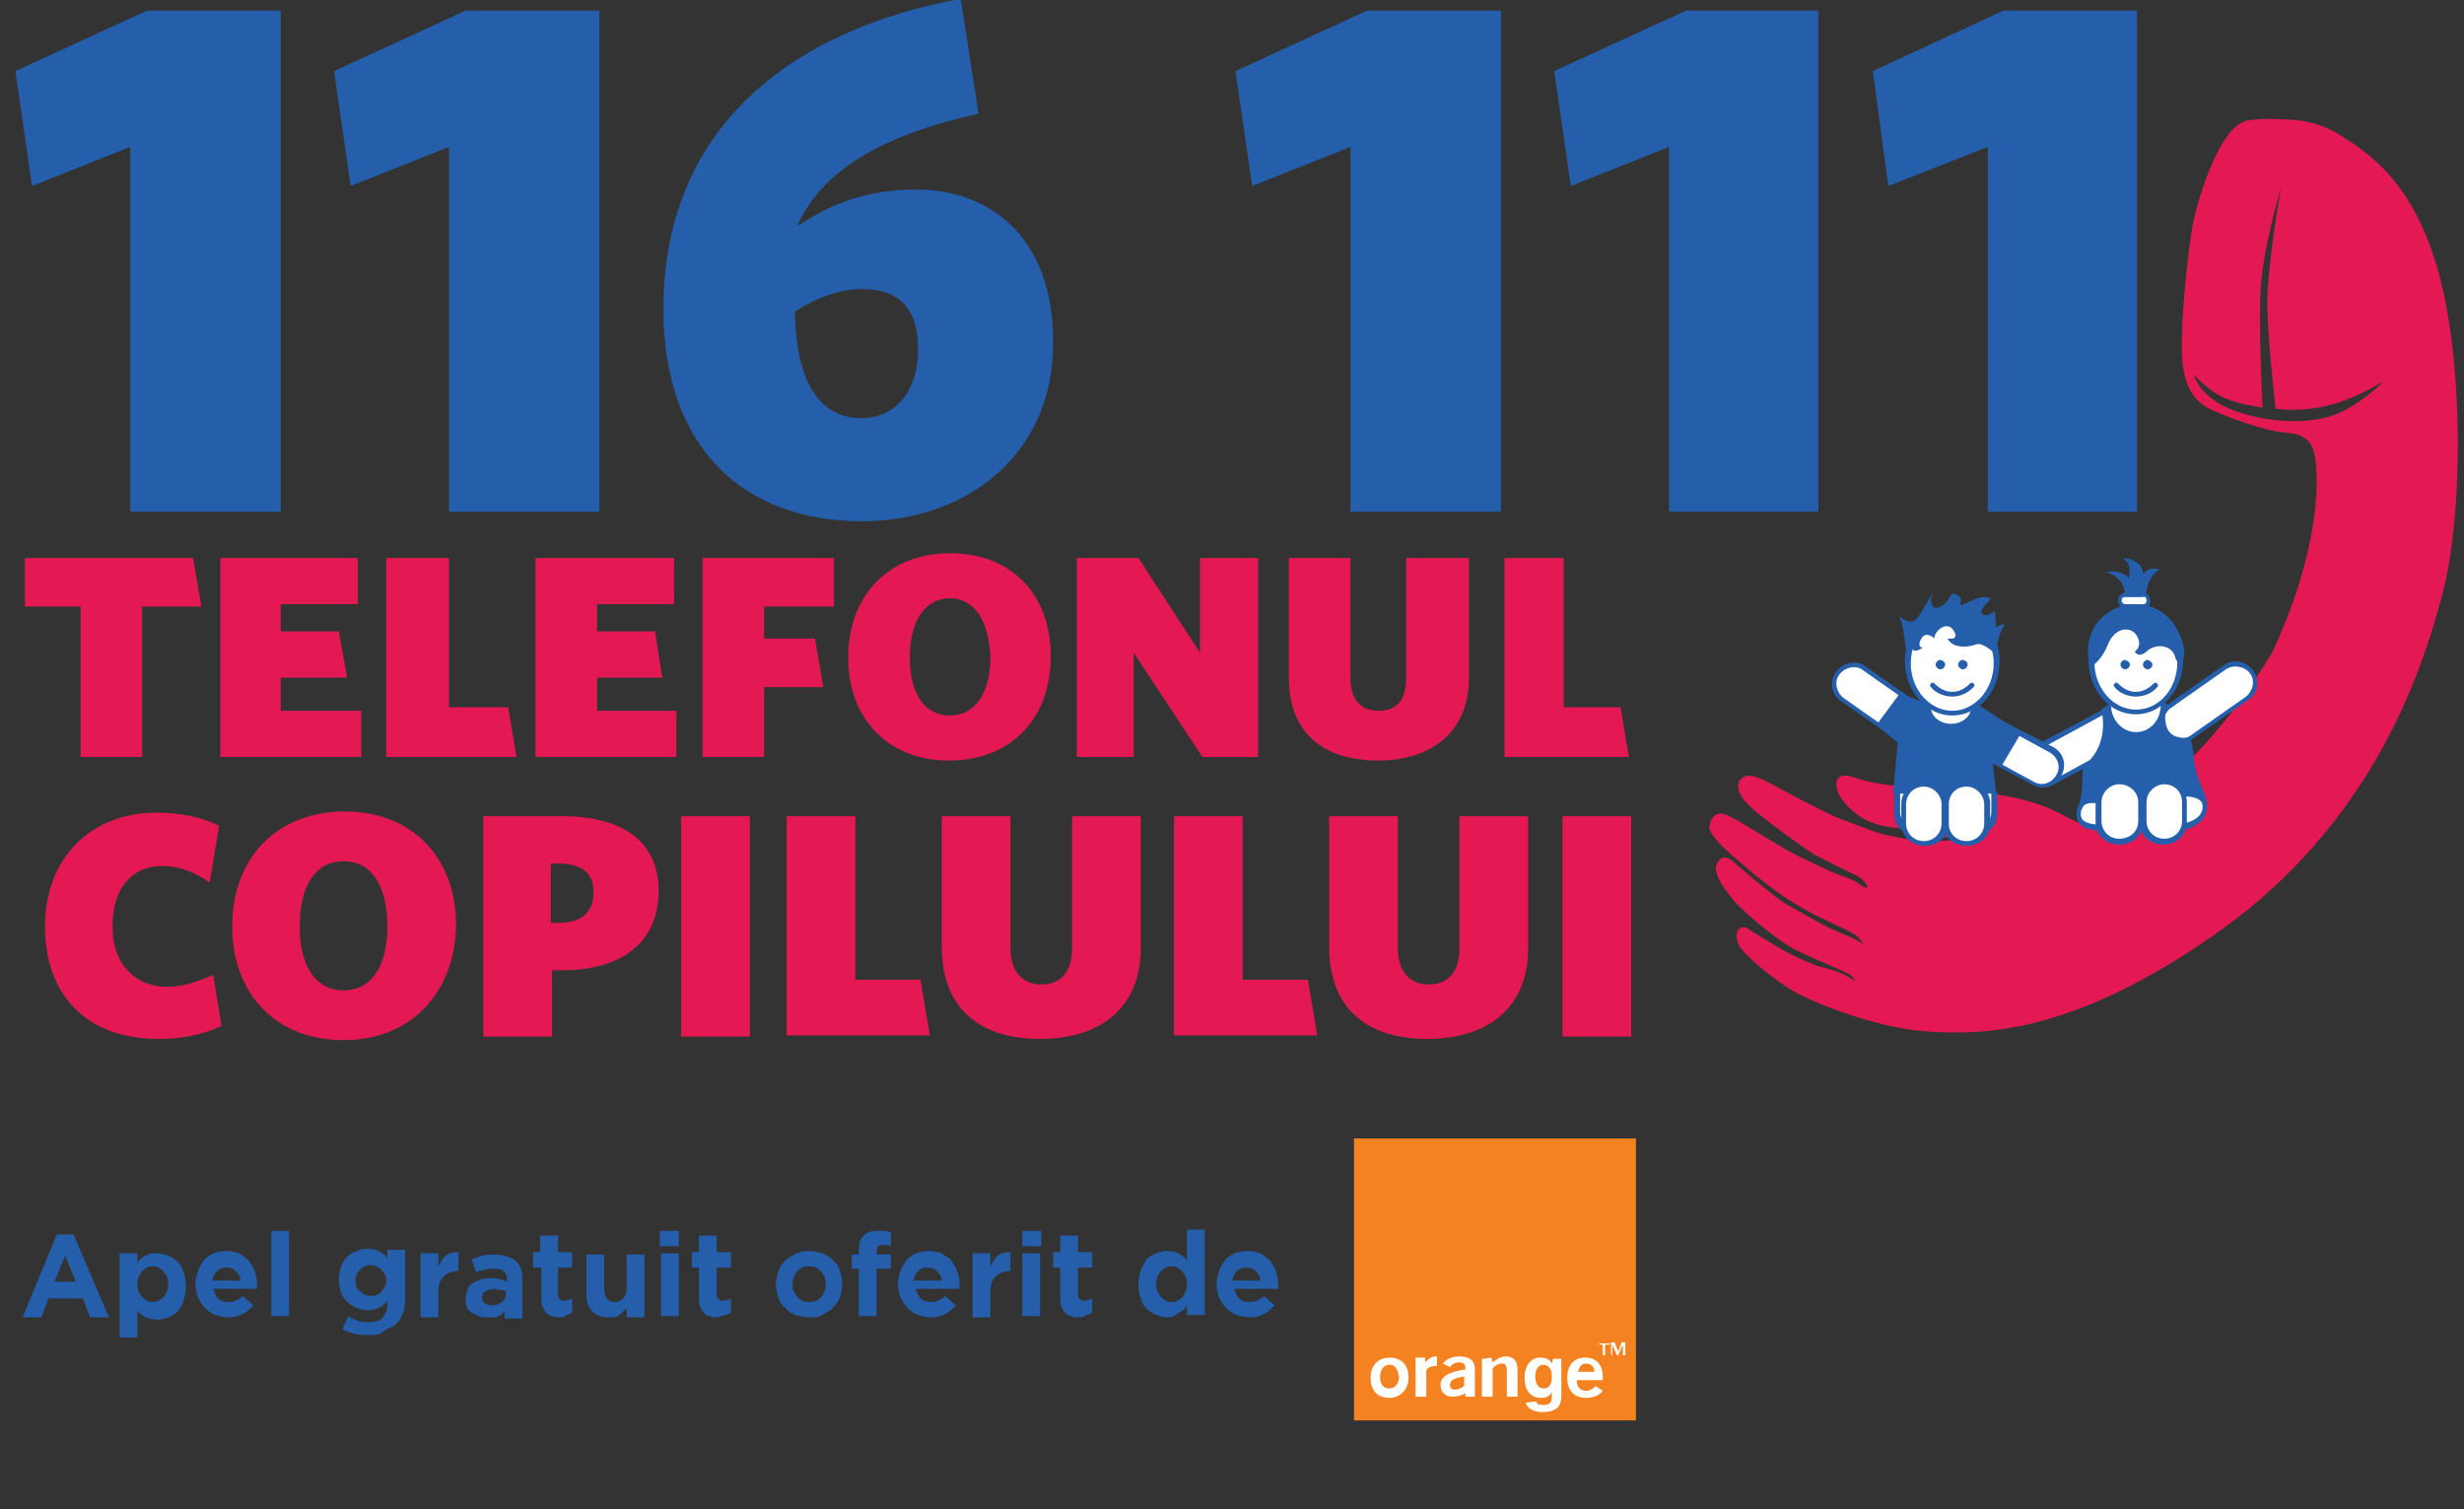 <?xml version="1.0" encoding="utf-8"?>
<!-- Generator: Adobe Illustrator 25.3.1, SVG Export Plug-In . SVG Version: 6.00 Build 0)  -->
<svg version="1.1" id="Layer_1" xmlns="http://www.w3.org/2000/svg" xmlns:xlink="http://www.w3.org/1999/xlink" x="0px" y="0px"
	 viewBox="0 0 208 127.4" style="enable-background:new 0 0 208 127.4;" xml:space="preserve">
<rect x="0" y="0" width="208" height="127.4" fill="#333333" stroke="none"/>
<style type="text/css">
	.st0{fill:#255FAB;}
	.st1{fill:#E41953;}
	.st2{fill:#FFFFFF;}
	.st3{fill:#F58220;}
</style>
<g>
	<g>
		<polygon class="st0" points="11,43.2 11,12.4 2.7,15.7 1.3,6 12.4,0.9 23.7,0.9 23.7,43.2 		"/>
		<polygon class="st0" points="37.9,43.2 37.9,12.4 29.6,15.7 28.2,6 39.3,0.9 50.6,0.9 50.6,43.2 		"/>
		<path class="st0" d="M67.3,19.1c3.1-2.1,6.2-3.1,10.1-3.1c5.9,0,11.5,3.8,11.5,12.8C89,38.1,81.9,44,72.7,44
			C62.8,44,56,37.8,56,26.1C56,10.7,66.9,2.5,81.1-0.1l1.5,9.7C74.9,11.3,69.4,14.2,67.3,19.1L67.3,19.1z M67.1,26.3L67.1,26.3
			c0.1,6.7,2.6,9,5.6,9c2.9,0,4.8-2.3,4.8-5.8c0-3.6-1.7-5.1-4.8-5.1C70.9,24.4,69,25.1,67.1,26.3z"/>
		<polygon class="st0" points="114,43.2 114,12.4 105.7,15.7 104.3,6 115.4,0.9 126.7,0.9 126.7,43.2 		"/>
		<polygon class="st0" points="140.9,43.2 140.9,12.4 132.6,15.7 131.2,6 142.3,0.9 153.5,0.9 153.5,43.2 		"/>
		<polygon class="st0" points="167.8,43.2 167.8,12.4 159.4,15.7 158.1,6 169.1,0.9 180.4,0.9 180.4,43.2 		"/>
	</g>
	<g>
		<polygon class="st1" points="12,51.2 12,63.9 6.8,63.9 6.8,51.2 2.1,51.2 2.1,47.1 16.3,47.1 17,51.2 		"/>
		<polygon class="st1" points="18.6,63.9 18.6,47.1 30.2,47.1 30.2,51 23.7,51 23.7,53.3 28.6,53.3 29.3,57.2 23.7,57.2 23.7,60 
			30.5,60 30.5,63.9 		"/>
		<polygon class="st1" points="32.6,63.9 32.6,47.1 37.9,47.1 37.9,59.7 42.9,59.7 43.6,63.9 		"/>
		<polygon class="st1" points="45.2,63.9 45.2,47.1 56.9,47.1 56.9,51 50.4,51 50.4,53.3 55.3,53.3 55.9,57.2 50.4,57.2 50.4,60 
			57.1,60 57.1,63.9 		"/>
		<polygon class="st1" points="64.5,51.2 64.5,53.9 68.8,53.9 69.5,58 64.5,58 64.5,63.9 59.3,63.9 59.3,47.1 70.4,47.1 70.4,51.2 
					"/>
		<path class="st1" d="M80.1,64.2c-5.1,0-8.5-3.5-8.5-8.7c0-5.2,3.4-8.8,8.6-8.8c5.2,0,8.5,3.5,8.5,8.7
			C88.7,60.7,85.3,64.2,80.1,64.2L80.1,64.2z M80.2,50.5L80.2,50.5c-2.1,0-3.4,1.9-3.4,5c0,3,1.2,4.9,3.4,4.9c2.1,0,3.4-1.9,3.4-4.9
			C83.5,52.5,82.3,50.5,80.2,50.5z"/>
		<polygon class="st1" points="101.5,63.9 95.7,55.1 95.7,63.9 90.9,63.9 90.9,47.1 96.1,47.1 101.3,55.1 101.3,47.1 106.2,47.1 
			106.2,63.9 		"/>
		<path class="st1" d="M116.3,64.2c-4.3,0-7.5-2.1-7.5-7V47.1h5.2v10.1c0,1.9,0.9,2.8,2.4,2.8c1.6,0,2.3-1,2.3-2.8V47.1h5.3v10.1
			C124,62,120.6,64.2,116.3,64.2z"/>
		<polygon class="st1" points="127,63.9 127,47.1 132,47.1 132,59.7 136.8,59.7 137.5,63.9 		"/>
		<path class="st1" d="M13.4,87.7c-6.1,0-9.6-3.7-9.6-9.5c0-5.8,3.9-9.6,9.4-9.6c2.1,0,3.9,0.4,5.3,1.1l-0.8,4.8
			c-1.1-0.8-2.5-1.4-4-1.4c-2.5,0-4.2,1.8-4.2,5.1c0,3.4,2.1,5.1,4.6,5.1c1.3,0,2.5-0.4,3.9-1l0.7,4.3
			C17.2,87.3,15.5,87.7,13.4,87.7z"/>
		<path class="st1" d="M29,87.8c-5.7,0-9.4-3.9-9.4-9.6c0-5.8,3.8-9.7,9.5-9.7c5.7,0,9.4,3.9,9.4,9.6C38.4,83.8,34.7,87.8,29,87.8
			L29,87.8z M29,72.7L29,72.7c-2.4,0-3.7,2.1-3.7,5.5c0,3.3,1.3,5.4,3.7,5.4c2.4,0,3.7-2.1,3.7-5.4C32.7,74.8,31.4,72.7,29,72.7z"/>
		<path class="st1" d="M47.5,81.9h-0.9v5.6h-5.8V68.9h6.7c5,0,8.1,2.1,8.1,6.3C55.6,79.6,52.4,81.9,47.5,81.9L47.5,81.9z M47.2,72.9
			L47.2,72.9h-0.7v5h0.6c1.9,0,3-0.8,3-2.6C50.1,73.7,49.1,72.9,47.2,72.9z"/>
		<rect x="57.5" y="68.9" class="st1" width="5.8" height="18.6"/>
		<polygon class="st1" points="66.4,87.4 66.4,68.9 72.2,68.9 72.2,82.7 77.7,82.7 78.5,87.4 		"/>
		<path class="st1" d="M87.8,87.7c-4.8,0-8.3-2.3-8.3-7.8V68.9h5.8V80c0,2,1,3.1,2.6,3.1c1.7,0,2.6-1.1,2.6-3.1V68.9h5.8v11.1
			C96.3,85.4,92.5,87.7,87.8,87.7z"/>
		<polygon class="st1" points="99.1,87.4 99.1,68.9 104.9,68.9 104.9,82.7 110.4,82.7 111.2,87.4 		"/>
		<path class="st1" d="M120.5,87.7c-4.8,0-8.3-2.3-8.3-7.8V68.9h5.8V80c0,2,1,3.1,2.6,3.1c1.7,0,2.6-1.1,2.6-3.1V68.9h5.8v11.1
			C129,85.4,125.2,87.7,120.5,87.7z"/>
		<rect x="131.9" y="68.9" class="st1" width="5.8" height="18.6"/>
	</g>
	<g>
		<path class="st1" d="M205.8,22.8c-2.2-7.7-6-9.9-8.1-11.3c-2.1-1.4-4.4-1.4-4.4-1.4s-2.3-0.2-3.7,0.1c-2.2,0.6-3.9,6.1-4.4,8.3
			c-0.5,2.2-1,8-1,9.6c0,1.6-0.4,5.2,2.5,6.5c2.9,1.3,5.5,1.9,6.1,1.9c0.6,0.1,2.3,0,2.6,2c0.4,2,0.4,8-3.6,16.6
			c-7.6,12.5-14.4,14.2-15.5,14.4c-1.1,0.2-2-0.9-4.5-1.7c-2.5-0.8-4.1-0.8-5.2-0.8c-1.1,0-4.4-0.1-5-0.3c-0.6-0.2-1.4-0.4-1.8-0.4
			c-0.3,0-1.6-0.2-2.4-0.4c-0.8-0.2-1.9-0.8-2.3-0.1c-0.3,0.7,0.2,1.8,1.6,2.9c1.4,1.1,3.3,1.2,3.9,1.2c0.6,0,1.3,0.2,1.7,0.5
			c0.4,0.2,1.1,0.4,1.6,0.3c0.4-0.1,1.2,0.1,1.2,0.1l0,0.1c0,0-0.9,0.1-1.9,0.1c-0.9,0-1.6-0.1-2.3-0.2c-0.8-0.1-1-0.2-1.6-0.3
			c-0.7-0.1-2.9-1-4-1.4c-1.1-0.4-5-2.5-5.9-3c-0.8-0.4-2.1-1.1-2.6-0.1c-0.4,1,0.9,2.1,1.9,2.9c1,0.8,3.6,2.7,4.4,3.2
			c0.9,0.5,3.4,1.7,3.8,1.9c0.3,0.2,0.8,0.7,0.7,0.9c0,0.1-0.3,0-0.7-0.3c-0.3-0.3-1-0.5-1.8-0.8c-0.7-0.3-2.9-1.3-4-1.9
			c-1.1-0.6-4.1-2.5-5.1-3c-1-0.5-1.5-0.1-1.7,0.8c-0.2,0.9,2.4,2.9,3.9,4.2c1.5,1.2,2.9,2.2,4.2,2.9c1.2,0.7,3.8,1.8,4.2,2.1
			c0.4,0.3,0.7,0.8,0.7,0.8s-0.2-0.1-0.5-0.3c-0.3-0.2-0.9-0.4-2-0.9c-1.2-0.5-2.9-1.6-3.9-2.1c-0.9-0.5-3.7-2.9-4.4-3.5
			c-0.7-0.7-1.3-0.7-1.6,0.1c-0.3,0.8,0.8,2.3,1.8,3.4c1.1,1.1,3.1,2.7,4.2,3.4c1.1,0.7,4.4,2,4.9,2.3c0.6,0.2,0.8,0.7,0.8,0.7
			s-0.2-0.1-0.5-0.3c-0.3-0.2-1.2-0.6-2.1-0.8c-0.9-0.2-2.6-1-3.5-1.5c-0.9-0.5-3.1-1.9-3.1-1.9c-0.8-0.2-1,0.7-0.6,1.5
			c0.4,0.8,3,3,5,4.1c2,1,7,3,11.3,3.2c4.3,0.2,11.9,0.3,24.4-8.6c12.4-8.9,16.7-21,18.5-27.7C208,44,208,30.5,205.8,22.8
			L205.8,22.8z M196.5,35.2L196.5,35.2c-1.4,0.4-4.3,0.7-7.8-0.5c-3.1-1.1-3.5-3.1-3.5-3.1s0.7,0.9,2,1.7c1.3,0.8,3.8,1.1,3.8,1.1
			s-0.3-5.5-0.2-9.4c0.1-3.8,1.8-9.3,1.8-9.3c-0.3,1.3-1.1,6.7-1.2,9.3c-0.1,2.7,0.7,9.5,0.7,9.5s1.9,0.3,4.1-0.2
			c2.2-0.4,5-2.1,5-2.1S199,34.5,196.5,35.2z"/>
	</g>
	<g>
		<path class="st0" d="M159.9,66.9v1.8c0,1,0.8,1.8,1.8,1.8h5.1c1,0,1.8-0.8,1.8-1.8l0-1.8H159.9z"/>
	</g>
	<g>
		<path class="st0" d="M177.7,59.8c0.8-0.4,1.8-0.1,2.3,0.8c0.5,0.9,0.2,1.9-0.6,2.4l-6,3.2c-0.8,0.4-1.8,0.1-2.3-0.8
			c-0.5-0.9-0.2-1.9,0.6-2.4L177.7,59.8z"/>
	</g>
	<path class="st2" d="M177.8,60.2c0.7-0.4,1.5-0.1,1.9,0.6c0.4,0.7,0.1,1.5-0.6,1.9l-5.7,3.1c-0.7,0.4-1.5,0.1-1.9-0.6
		c-0.4-0.7-0.1-1.5,0.6-1.9L177.8,60.2z"/>
	<g>
		<path class="st0" d="M187.8,56.1c0.7-0.5,1.8-0.3,2.4,0.5c0.6,0.8,0.4,1.9-0.3,2.4l-5,3.5c-0.7,0.5-1.8,0.3-2.4-0.5
			c-0.6-0.8-0.4-1.9,0.3-2.4L187.8,56.1z"/>
	</g>
	<path class="st2" d="M168.1,68.5c0,0.9-0.7,1.6-1.6,1.6H162c-0.9,0-1.6-0.7-1.6-1.6v-3.2c0-0.9,0.7-1.6,1.6-1.6h4.5
		c0.9,0,1.6,0.7,1.6,1.6V68.5z"/>
	<path class="st2" d="M187.9,56.5c0.6-0.4,1.5-0.3,2,0.3c0.5,0.6,0.3,1.5-0.3,2l-4.7,3.3c-0.6,0.4-1.5,0.3-2-0.3
		c-0.5-0.6-0.3-1.5,0.3-2L187.9,56.5z"/>
	<g>
		<path class="st0" d="M185.2,64c0-0.5-0.2-1.3-0.3-1.7c-0.7,0-1.5,0-1.9-0.7c-0.3-0.6-0.3-1.5,0-2.1c-0.8-0.6-1.5-0.7-2.5-0.7
			c-1.2,0-2.2,0.3-3.1,1.1c0.7,3.6-1.7,4.7-1.6,5c0,0.5,0,2.3-0.3,3c-0.4,0.8-0.4,2.2,1.7,2.2c2.1,0,2.8-0.6,4.1,0
			c1.3,0.5,6.1,0.2,4.8-3.1C185.5,65.7,185.2,64.5,185.2,64z"/>
	</g>
	<path class="st2" d="M181.4,67.9c-1.2,0.4-2.9,0-4.5-0.1c-0.9-0.1-1.1,0.3-1.1,0.4c-0.2,0.3-0.2,0.7,0,1c0.3,0.3,0.9,0.4,1.4,0.4
		h0.1c0.7,0,1.2,0,1.6-0.1l0.2,0c0.4,0,0.7-0.1,1.1-0.1c0.4,0,0.8,0.1,1.2,0.2c0.3,0.1,0.8,0.1,1.3,0.1c1.1,0,2.4-0.2,3-0.9
		c0.2-0.3,0.3-0.6,0.2-1C185.3,66.7,182.6,67.5,181.4,67.9z"/>
	<g>
		<path class="st0" d="M180.9,69.5c0,1-0.9,1.8-2,1.8c-1.1,0-2-0.8-2-1.8v-1.8c0-1,0.9-1.8,2-1.8c1.1,0,2,0.8,2,1.8V69.5z"/>
	</g>
	<path class="st2" d="M180.5,69.3c0,0.9-0.7,1.5-1.6,1.5c-0.9,0-1.5-0.7-1.5-1.5v-1.6c0-0.8,0.7-1.5,1.5-1.5c0.9,0,1.6,0.7,1.6,1.5
		V69.3z"/>
	<g>
		<path class="st0" d="M184.6,69.5c0,1-0.9,1.8-2,1.8c-1.1,0-2-0.8-2-1.8v-1.8c0-1,0.9-1.8,2-1.8c1.1,0,2,0.8,2,1.8V69.5z"/>
	</g>
	<path class="st2" d="M184.2,69.3c0,0.9-0.7,1.5-1.5,1.5c-0.9,0-1.5-0.7-1.5-1.5v-1.6c0-0.8,0.7-1.5,1.5-1.5c0.9,0,1.5,0.7,1.5,1.5
		V69.3z"/>
	<path class="st2" d="M182.4,59.5c0,1.3-0.9,2.3-2.1,2.3c-1.1,0-2.1-1-2.1-2.3c0-1.3,0.9-2.3,2.1-2.3
		C181.5,57.2,182.4,58.3,182.4,59.5z"/>
	<g>
		<path class="st0" d="M184.3,55.7c0,2.5-1.8,4.6-4,4.6c-2.2,0-4-2-4-4.6c0-2.5,1.8-4.6,4-4.6C182.5,51.1,184.3,53.2,184.3,55.7z"/>
	</g>
	<path class="st2" d="M183.8,55.9c0,2.2-1.5,4-3.5,4c-1.9,0-3.5-1.8-3.5-4c0-2.2,1.6-4,3.5-4C182.3,51.9,183.8,53.7,183.8,55.9z"/>
	<g>
		<path class="st0" d="M167.4,60c-0.8-0.4-1.8-0.1-2.3,0.8c-0.5,0.9-0.2,1.9,0.6,2.3l6,3.2c0.8,0.4,1.8,0.1,2.3-0.8
			c0.5-0.9,0.2-1.9-0.6-2.4L167.4,60z"/>
	</g>
	<path class="st2" d="M167.3,60.4c-0.7-0.4-1.5-0.1-1.9,0.6c-0.4,0.7-0.1,1.5,0.6,1.9l5.7,3.1c0.7,0.4,1.5,0.1,1.9-0.6
		c0.4-0.7,0.1-1.5-0.6-1.9L167.3,60.4z"/>
	<g>
		<path class="st0" d="M157.4,56.2c-0.7-0.5-1.8-0.3-2.4,0.5c-0.6,0.8-0.4,1.9,0.3,2.4l5,3.5c0.7,0.5,1.8,0.3,2.4-0.5
			c0.6-0.8,0.4-1.9-0.3-2.4L157.4,56.2z"/>
	</g>
	<path class="st2" d="M157.3,56.6c-0.6-0.5-1.5-0.3-2,0.3c-0.5,0.6-0.3,1.5,0.3,2l4.7,3.3c0.6,0.4,1.5,0.3,2-0.3
		c0.5-0.6,0.3-1.5-0.3-2L157.3,56.6z"/>
	<g>
		<path class="st0" d="M162.6,59.4l-2.2-0.9l-2,2.7l1.8,1.5l-0.4,4.3l8.7,0l-0.3-2.8l0.8,0.4l1.6-2.7c0,0-4.2-2.9-4.5-2.9
			c-0.3-0.1-2.1,0-2.3,0C163.6,59,162.6,59.4,162.6,59.4z"/>
	</g>
	<g>
		<path class="st0" d="M164,69.6c0,1,0.9,1.8,2,1.8c1.1,0,2-0.8,2-1.8v-1.8c0-1-0.9-1.8-2-1.8c-1.1,0-2,0.8-2,1.8V69.6z"/>
	</g>
	<path class="st2" d="M164.5,69.5c0,0.9,0.7,1.5,1.5,1.5c0.9,0,1.5-0.7,1.5-1.5v-1.6c0-0.8-0.7-1.5-1.5-1.5c-0.9,0-1.5,0.7-1.5,1.5
		V69.5z"/>
	<g>
		<path class="st0" d="M160.5,69.6c0,1,0.9,1.8,2,1.8c1.1,0,2-0.8,2-1.8v-1.8c0-1-0.9-1.8-2-1.8c-1.1,0-2,0.8-2,1.8V69.6z"/>
	</g>
	<path class="st2" d="M160.9,69.5c0,0.9,0.7,1.5,1.5,1.5c0.9,0,1.5-0.7,1.5-1.5v-1.6c0-0.8-0.7-1.5-1.5-1.5c-0.9,0-1.5,0.7-1.5,1.5
		V69.5z"/>
	<path class="st2" d="M163,59.7c0,0.8,0.8,1.4,1.7,1.4c0.9,0,1.7-0.6,1.7-1.4c0-0.8-0.8-1.4-1.7-1.4C163.8,58.2,163,58.9,163,59.7z"
		/>
	<g>
		<path class="st0" d="M160.8,55.8c0,2.5,1.8,4.6,4,4.6c2.2,0,4-2,4-4.6c0-2.5-1.8-4.6-4-4.6C162.6,51.2,160.8,53.3,160.8,55.8z"/>
	</g>
	<path class="st2" d="M161.3,56c0,2.2,1.6,4,3.5,4c1.9,0,3.5-1.8,3.5-4c0-2.2-1.6-4-3.5-4C162.9,52,161.3,53.8,161.3,56z"/>
	<path class="st0" d="M160.9,54.9c0,0-0.2-2.2-0.6-2.9c0,0,0.8,0.7,1.3,0.4c0.5-0.4,0.8-1.1,1.5-2.3c0.1-0.2-0.3,0.7,0.1,1.1
		c0.4,0.4,1.3-0.4,1.5-1c0.1-0.2,1,0,0.8,0.7c-0.2,0.7,1.4-0.9,2.5-0.4c0.2,0.1-1,0.9-0.7,1.3c0.3,0.4,1.1-0.2,1.1-0.2
		s0.1,1.1,0.1,1.3c0,0.3,0.3-0.4,0.7-0.1c0,0-0.7,1-0.6,2c0.1,1-1-0.7-1.8-0.4c-0.8,0.3-2,0.3-2.4-0.5c0,0,1.1,0.2,0.5-0.7
		c-0.6-0.9-1.7,0.2-1.6,0.7c0,0-0.7-0.7-1.1,0c-0.4,0.6,0,0.9,0.2,0.7c0.1-0.1-0.9,0.8-1,0C161.3,53.8,160.9,54.9,160.9,54.9z"/>
	<path class="st0" d="M164.8,58.8L164.8,58.8c-0.7,0-1.4-0.3-1.8-0.8c-0.1-0.1-0.1-0.2,0-0.3c0.1-0.1,0.2-0.1,0.3,0
		c0.4,0.4,0.9,0.7,1.5,0.7h0c0.6,0,1.1-0.3,1.5-0.7l0,0c0.1-0.1,0.2-0.1,0.3,0c0.1,0.1,0.1,0.2,0,0.3
		C166.1,58.5,165.5,58.8,164.8,58.8C164.8,58.8,164.8,58.8,164.8,58.8z"/>
	<path class="st0" d="M164.2,56.1c0,0.2-0.2,0.4-0.4,0.4c-0.2,0-0.4-0.2-0.4-0.4c0-0.2,0.2-0.4,0.4-0.4
		C164.1,55.8,164.2,55.9,164.2,56.1z"/>
	<path class="st0" d="M166.1,56.1c0,0.2-0.2,0.4-0.4,0.4c-0.2,0-0.4-0.2-0.4-0.4c0-0.2,0.2-0.4,0.4-0.4
		C166,55.8,166.1,55.9,166.1,56.1z"/>
	<path class="st0" d="M180.3,58.8L180.3,58.8c-0.7,0-1.4-0.3-1.8-0.8c-0.1-0.1-0.1-0.2,0-0.3c0.1-0.1,0.2-0.1,0.3,0
		c0.4,0.4,0.9,0.7,1.5,0.7l0,0c0.6,0,1.1-0.3,1.5-0.7l0,0c0.1-0.1,0.2-0.1,0.3,0c0.1,0.1,0.1,0.2,0,0.3
		C181.7,58.5,181,58.8,180.3,58.8L180.3,58.8z"/>
	<path class="st0" d="M179.8,56.1c0,0.2-0.2,0.4-0.4,0.4c-0.2,0-0.4-0.2-0.4-0.4c0-0.2,0.2-0.4,0.4-0.4
		C179.6,55.8,179.8,55.9,179.8,56.1z"/>
	<path class="st0" d="M181.7,56.1c0,0.2-0.2,0.4-0.4,0.4c-0.2,0-0.4-0.2-0.4-0.4c0-0.2,0.2-0.4,0.4-0.4
		C181.5,55.8,181.7,55.9,181.7,56.1z"/>
	<path class="st2" d="M180.9,52.8c0,0,0.7,1.4,1.5,1.9c0.9,0.4-0.1,0.4-0.1,0.4S181.1,54.6,180.9,52.8z"/>
	<g>
		<path class="st0" d="M176.4,56.3c0,0,0.8-0.2,1.5-1.8c0.6-1.6,2-1.7,2.5-0.8c0.5,0.9-0.2,1.3-0.2,1.3s0.3,0.6,1,0
			c0.7-0.7,2.1-0.6,2.4,0.4c0.2,0.9,0.8,0.4,0.8-0.3c0-0.7-0.7-3.5-3.3-4C178.2,50.6,175.6,52.8,176.4,56.3z"/>
	</g>
	<g>
		<path class="st0" d="M179.2,51.2c0,0,0.9-2.2-1.4-2.9c0,0,1.2-0.3,1.9,0.5c0,0,0.3-1.1-0.3-1.5c-0.6-0.4,1.6-0.1,1.5,1.2
			c0,0,0.5-0.8,1.4-0.4c0,0-0.9,0.4-1.1,1.8c-0.2,1.3,0.4,1.8,0.4,1.8L179.2,51.2z"/>
	</g>
	<g>
		<path class="st0" d="M180.8,51.4h-1.3c-0.4,0-0.7-0.3-0.7-0.7c0-0.4,0.3-0.7,0.7-0.7h1.3c0.4,0,0.7,0.3,0.7,0.7
			C181.6,51.1,181.2,51.4,180.8,51.4z"/>
	</g>
	<path class="st2" d="M181.2,50.7c0,0.2-0.1,0.3-0.3,0.3h-1.5c-0.2,0-0.3-0.2-0.3-0.3c0-0.2,0.1-0.3,0.3-0.3h1.5
		C181.1,50.3,181.2,50.5,181.2,50.7z"/>
	<g>
		<path class="st0" d="M4.8,104.2h1.4l3,7H7.6L7,109.6H4.1l-0.6,1.6H1.9L4.8,104.2z M6.4,108.2L5.5,106l-0.9,2.2H6.4z"/>
		<path class="st0" d="M10.1,105.8h1.5v0.8c0.2-0.3,0.4-0.5,0.7-0.6c0.3-0.2,0.6-0.2,1-0.2c0.3,0,0.6,0.1,0.9,0.2
			c0.3,0.1,0.5,0.3,0.8,0.5c0.2,0.2,0.4,0.5,0.5,0.9c0.1,0.3,0.2,0.7,0.2,1.2v0c0,0.4-0.1,0.8-0.2,1.2c-0.1,0.3-0.3,0.6-0.5,0.9
			c-0.2,0.2-0.5,0.4-0.8,0.5c-0.3,0.1-0.6,0.2-0.9,0.2c-0.4,0-0.7-0.1-1-0.2c-0.3-0.2-0.5-0.3-0.7-0.6v2.3h-1.5V105.8z M12.9,109.9
			c0.2,0,0.3,0,0.5-0.1c0.2-0.1,0.3-0.2,0.4-0.3c0.1-0.1,0.2-0.3,0.3-0.5c0.1-0.2,0.1-0.4,0.1-0.6v0c0-0.2,0-0.4-0.1-0.6
			c-0.1-0.2-0.2-0.3-0.3-0.5c-0.1-0.1-0.3-0.2-0.4-0.3c-0.2-0.1-0.3-0.1-0.5-0.1s-0.3,0-0.5,0.1c-0.2,0.1-0.3,0.2-0.4,0.3
			c-0.1,0.1-0.2,0.3-0.3,0.5c-0.1,0.2-0.1,0.4-0.1,0.6v0c0,0.2,0,0.4,0.1,0.6c0.1,0.2,0.2,0.3,0.3,0.5c0.1,0.1,0.3,0.2,0.4,0.3
			C12.5,109.9,12.7,109.9,12.9,109.9z"/>
		<path class="st0" d="M19.3,111.2c-0.4,0-0.8-0.1-1.1-0.2c-0.3-0.1-0.6-0.3-0.9-0.6c-0.2-0.2-0.4-0.5-0.6-0.9
			c-0.1-0.3-0.2-0.7-0.2-1.1v0c0-0.4,0.1-0.7,0.2-1.1c0.1-0.3,0.3-0.6,0.5-0.9c0.2-0.3,0.5-0.4,0.8-0.6c0.3-0.1,0.7-0.2,1.1-0.2
			c0.4,0,0.8,0.1,1.1,0.2c0.3,0.2,0.6,0.4,0.8,0.6c0.2,0.3,0.4,0.6,0.5,0.9c0.1,0.3,0.2,0.7,0.2,1.1c0,0.1,0,0.1,0,0.2
			c0,0.1,0,0.1,0,0.2H18c0.1,0.3,0.2,0.6,0.4,0.8c0.2,0.2,0.5,0.3,0.8,0.3c0.3,0,0.5,0,0.7-0.1c0.2-0.1,0.4-0.2,0.6-0.4l0.9,0.8
			c-0.3,0.3-0.6,0.6-0.9,0.7C20.2,111.1,19.8,111.2,19.3,111.2z M20.3,108.1c0-0.3-0.2-0.6-0.4-0.8c-0.2-0.2-0.4-0.3-0.8-0.3
			s-0.6,0.1-0.8,0.3c-0.2,0.2-0.3,0.5-0.4,0.8H20.3z"/>
		<path class="st0" d="M22.9,103.9h1.5v7.2h-1.5V103.9z"/>
		<path class="st0" d="M31.2,112.7c-0.4,0-0.8,0-1.2-0.1c-0.4-0.1-0.8-0.2-1.1-0.4l0.5-1.1c0.3,0.2,0.6,0.3,0.8,0.4
			c0.3,0.1,0.6,0.1,1,0.1c0.5,0,0.9-0.1,1.1-0.4c0.2-0.2,0.4-0.6,0.4-1.1v-0.3c-0.2,0.3-0.5,0.5-0.7,0.6s-0.6,0.2-1,0.2
			c-0.3,0-0.6-0.1-0.9-0.2c-0.3-0.1-0.5-0.3-0.8-0.5c-0.2-0.2-0.4-0.5-0.5-0.8c-0.1-0.3-0.2-0.7-0.2-1.1v0c0-0.4,0.1-0.7,0.2-1.1
			c0.1-0.3,0.3-0.6,0.5-0.8c0.2-0.2,0.5-0.4,0.8-0.5c0.3-0.1,0.6-0.2,0.9-0.2c0.4,0,0.7,0.1,1,0.2c0.3,0.2,0.5,0.3,0.7,0.6v-0.7h1.5
			v4.1c0,0.9-0.2,1.6-0.7,2.1c-0.3,0.3-0.6,0.4-0.9,0.5C32.1,112.7,31.7,112.7,31.2,112.7z M31.3,109.4c0.2,0,0.4,0,0.5-0.1
			c0.2-0.1,0.3-0.1,0.4-0.3c0.1-0.1,0.2-0.2,0.3-0.4c0.1-0.2,0.1-0.3,0.1-0.5v0c0-0.2,0-0.3-0.1-0.5c-0.1-0.2-0.2-0.3-0.3-0.4
			c-0.1-0.1-0.3-0.2-0.4-0.3c-0.2-0.1-0.3-0.1-0.5-0.1c-0.2,0-0.4,0-0.5,0.1c-0.2,0.1-0.3,0.1-0.4,0.3c-0.1,0.1-0.2,0.2-0.3,0.4
			c-0.1,0.2-0.1,0.3-0.1,0.5v0c0,0.4,0.1,0.7,0.4,0.9C30.7,109.3,31,109.4,31.3,109.4z"/>
		<path class="st0" d="M35.5,105.8H37v1.1c0.2-0.4,0.4-0.7,0.6-0.9c0.3-0.2,0.6-0.3,1.1-0.3v1.6h-0.1c-0.5,0-0.9,0.2-1.2,0.5
			c-0.3,0.3-0.4,0.8-0.4,1.4v2h-1.5V105.8z"/>
		<path class="st0" d="M41.1,111.2c-0.3,0-0.5,0-0.7-0.1c-0.2-0.1-0.4-0.2-0.6-0.3c-0.2-0.1-0.3-0.3-0.4-0.5
			c-0.1-0.2-0.1-0.4-0.1-0.7v0c0-0.3,0.1-0.5,0.2-0.8s0.3-0.4,0.4-0.5c0.2-0.1,0.4-0.2,0.7-0.3c0.3-0.1,0.5-0.1,0.9-0.1
			c0.3,0,0.5,0,0.7,0.1c0.2,0,0.4,0.1,0.6,0.2V108c0-0.3-0.1-0.6-0.3-0.7c-0.2-0.2-0.5-0.2-0.8-0.2c-0.3,0-0.5,0-0.8,0.1
			c-0.2,0-0.5,0.1-0.7,0.2l-0.4-1.1c0.3-0.1,0.6-0.2,0.9-0.3c0.3-0.1,0.7-0.1,1.1-0.1c0.4,0,0.8,0.1,1.1,0.2
			c0.3,0.1,0.5,0.2,0.7,0.4c0.2,0.2,0.3,0.4,0.4,0.7c0.1,0.3,0.1,0.6,0.1,1v3.1h-1.5v-0.6c-0.2,0.2-0.4,0.4-0.7,0.5
			C41.8,111.2,41.5,111.2,41.1,111.2z M41.5,110.2c0.4,0,0.6-0.1,0.9-0.3c0.2-0.2,0.3-0.4,0.3-0.7V109c-0.1-0.1-0.3-0.1-0.4-0.1
			c-0.2,0-0.3-0.1-0.5-0.1c-0.3,0-0.6,0.1-0.8,0.2s-0.3,0.3-0.3,0.5v0c0,0.2,0.1,0.4,0.2,0.5C41.1,110.1,41.3,110.2,41.5,110.2z"/>
		<path class="st0" d="M47.2,111.2c-0.2,0-0.4,0-0.6-0.1c-0.2,0-0.3-0.1-0.5-0.3c-0.1-0.1-0.2-0.3-0.3-0.5c-0.1-0.2-0.1-0.5-0.1-0.8
			v-2.5H45v-1.3h0.6v-1.4h1.5v1.4h1.2v1.3h-1.2v2.3c0,0.3,0.2,0.5,0.5,0.5c0.3,0,0.5-0.1,0.7-0.2v1.2c-0.2,0.1-0.3,0.2-0.5,0.2
			C47.7,111.2,47.5,111.2,47.2,111.2z"/>
		<path class="st0" d="M51.3,111.2c-0.6,0-1-0.2-1.3-0.5c-0.3-0.3-0.5-0.8-0.5-1.4v-3.4H51v2.9c0,0.4,0.1,0.6,0.2,0.8
			c0.2,0.2,0.4,0.3,0.7,0.3c0.3,0,0.5-0.1,0.7-0.3c0.2-0.2,0.3-0.4,0.3-0.8v-2.9h1.5v5.3h-1.5v-0.8c-0.1,0.1-0.2,0.2-0.3,0.3
			c-0.1,0.1-0.2,0.2-0.3,0.3c-0.1,0.1-0.3,0.1-0.4,0.2C51.7,111.2,51.5,111.2,51.3,111.2z"/>
		<path class="st0" d="M55.7,103.9h1.6v1.3h-1.6V103.9z M55.8,105.8h1.5v5.3h-1.5V105.8z"/>
		<path class="st0" d="M60.5,111.2c-0.2,0-0.4,0-0.6-0.1c-0.2,0-0.3-0.1-0.5-0.3c-0.1-0.1-0.2-0.3-0.3-0.5c-0.1-0.2-0.1-0.5-0.1-0.8
			v-2.5h-0.6v-1.3h0.6v-1.4h1.5v1.4h1.2v1.3h-1.2v2.3c0,0.3,0.2,0.5,0.5,0.5c0.3,0,0.5-0.1,0.7-0.2v1.2c-0.2,0.1-0.3,0.2-0.5,0.2
			S60.7,111.2,60.5,111.2z"/>
		<path class="st0" d="M68.3,111.2c-0.4,0-0.8-0.1-1.1-0.2c-0.3-0.1-0.7-0.3-0.9-0.6c-0.3-0.2-0.5-0.5-0.6-0.9
			c-0.1-0.3-0.2-0.7-0.2-1.1v0c0-0.4,0.1-0.7,0.2-1.1c0.1-0.3,0.3-0.6,0.6-0.9c0.3-0.3,0.6-0.4,0.9-0.6c0.3-0.1,0.7-0.2,1.1-0.2
			c0.4,0,0.8,0.1,1.1,0.2c0.3,0.1,0.7,0.3,0.9,0.6c0.3,0.2,0.5,0.5,0.6,0.9c0.1,0.3,0.2,0.7,0.2,1.1v0c0,0.4-0.1,0.7-0.2,1.1
			c-0.1,0.3-0.3,0.6-0.6,0.9c-0.3,0.3-0.6,0.4-0.9,0.6C69.1,111.2,68.7,111.2,68.3,111.2z M68.3,109.9c0.2,0,0.4,0,0.6-0.1
			c0.2-0.1,0.3-0.2,0.4-0.3c0.1-0.1,0.2-0.3,0.3-0.5c0.1-0.2,0.1-0.4,0.1-0.6v0c0-0.2,0-0.4-0.1-0.6c-0.1-0.2-0.2-0.3-0.3-0.5
			c-0.1-0.1-0.3-0.2-0.4-0.3c-0.2-0.1-0.4-0.1-0.6-0.1c-0.2,0-0.4,0-0.6,0.1c-0.2,0.1-0.3,0.2-0.4,0.3c-0.1,0.1-0.2,0.3-0.3,0.5
			c-0.1,0.2-0.1,0.4-0.1,0.6v0c0,0.2,0,0.4,0.1,0.6c0.1,0.2,0.2,0.3,0.3,0.5c0.1,0.1,0.3,0.2,0.4,0.3
			C67.9,109.9,68.1,109.9,68.3,109.9z"/>
		<path class="st0" d="M72.5,107.1h-0.6v-1.2h0.6v-0.3c0-0.6,0.1-1,0.4-1.3c0.3-0.3,0.7-0.4,1.2-0.4c0.2,0,0.4,0,0.6,0
			c0.2,0,0.3,0.1,0.5,0.1v1.2c-0.1,0-0.2-0.1-0.3-0.1c-0.1,0-0.2,0-0.4,0c-0.4,0-0.5,0.2-0.5,0.6v0.2h1.2v1.2H74v4h-1.5V107.1z"/>
		<path class="st0" d="M78.6,111.2c-0.4,0-0.8-0.1-1.1-0.2c-0.3-0.1-0.6-0.3-0.9-0.6c-0.2-0.2-0.4-0.5-0.6-0.9
			c-0.1-0.3-0.2-0.7-0.2-1.1v0c0-0.4,0.1-0.7,0.2-1.1c0.1-0.3,0.3-0.6,0.5-0.9c0.2-0.3,0.5-0.4,0.8-0.6c0.3-0.1,0.7-0.2,1.1-0.2
			c0.4,0,0.8,0.1,1.1,0.2c0.3,0.2,0.6,0.4,0.8,0.6c0.2,0.3,0.4,0.6,0.5,0.9s0.2,0.7,0.2,1.1c0,0.1,0,0.1,0,0.2c0,0.1,0,0.1,0,0.2
			h-3.7c0.1,0.3,0.2,0.6,0.4,0.8c0.2,0.2,0.5,0.3,0.8,0.3c0.3,0,0.5,0,0.7-0.1c0.2-0.1,0.4-0.2,0.6-0.4l0.9,0.8
			c-0.3,0.3-0.6,0.6-0.9,0.7C79.5,111.1,79.1,111.2,78.6,111.2z M79.5,108.1c0-0.3-0.2-0.6-0.4-0.8c-0.2-0.2-0.4-0.3-0.8-0.3
			s-0.6,0.1-0.8,0.3c-0.2,0.2-0.3,0.5-0.4,0.8H79.5z"/>
		<path class="st0" d="M82.1,105.8h1.5v1.1c0.2-0.4,0.4-0.7,0.6-0.9c0.3-0.2,0.6-0.3,1.1-0.3v1.6h-0.1c-0.5,0-0.9,0.2-1.2,0.5
			c-0.3,0.3-0.4,0.8-0.4,1.4v2h-1.5V105.8z"/>
		<path class="st0" d="M86.3,103.9h1.6v1.3h-1.6V103.9z M86.3,105.8h1.5v5.3h-1.5V105.8z"/>
		<path class="st0" d="M91,111.2c-0.2,0-0.4,0-0.6-0.1c-0.2,0-0.3-0.1-0.5-0.3c-0.1-0.1-0.2-0.3-0.3-0.5c-0.1-0.2-0.1-0.5-0.1-0.8
			v-2.5h-0.6v-1.3h0.6v-1.4H91v1.4h1.2v1.3H91v2.3c0,0.3,0.2,0.5,0.5,0.5c0.3,0,0.5-0.1,0.7-0.2v1.2c-0.2,0.1-0.3,0.2-0.5,0.2
			C91.5,111.2,91.3,111.2,91,111.2z"/>
		<path class="st0" d="M98.5,111.2c-0.3,0-0.6-0.1-0.9-0.2s-0.5-0.3-0.8-0.5c-0.2-0.2-0.4-0.5-0.5-0.9c-0.1-0.3-0.2-0.7-0.2-1.2v0
			c0-0.4,0.1-0.8,0.2-1.2c0.1-0.3,0.3-0.6,0.5-0.9c0.2-0.2,0.5-0.4,0.8-0.5c0.3-0.1,0.6-0.2,0.9-0.2c0.4,0,0.7,0.1,1,0.2
			c0.3,0.2,0.5,0.3,0.7,0.6v-2.6h1.5v7.2h-1.5v-0.8c-0.2,0.3-0.4,0.5-0.7,0.6C99.2,111.1,98.9,111.2,98.5,111.2z M98.9,109.9
			c0.2,0,0.3,0,0.5-0.1c0.2-0.1,0.3-0.2,0.4-0.3c0.1-0.1,0.2-0.3,0.3-0.5c0.1-0.2,0.1-0.4,0.1-0.6v0c0-0.2,0-0.4-0.1-0.6
			c-0.1-0.2-0.2-0.3-0.3-0.5c-0.1-0.1-0.3-0.2-0.4-0.3c-0.2-0.1-0.3-0.1-0.5-0.1c-0.2,0-0.3,0-0.5,0.1c-0.2,0.1-0.3,0.2-0.4,0.3
			c-0.1,0.1-0.2,0.3-0.3,0.5c-0.1,0.2-0.1,0.4-0.1,0.6v0c0,0.2,0,0.4,0.1,0.6c0.1,0.2,0.2,0.3,0.3,0.5c0.1,0.1,0.3,0.2,0.4,0.3
			C98.5,109.9,98.7,109.9,98.9,109.9z"/>
		<path class="st0" d="M105.5,111.2c-0.4,0-0.8-0.1-1.1-0.2c-0.3-0.1-0.6-0.3-0.9-0.6c-0.2-0.2-0.4-0.5-0.6-0.9
			c-0.1-0.3-0.2-0.7-0.2-1.1v0c0-0.4,0.1-0.7,0.2-1.1c0.1-0.3,0.3-0.6,0.5-0.9s0.5-0.4,0.8-0.6c0.3-0.1,0.7-0.2,1.1-0.2
			c0.4,0,0.8,0.1,1.1,0.2c0.3,0.2,0.6,0.4,0.8,0.6c0.2,0.3,0.4,0.6,0.5,0.9s0.2,0.7,0.2,1.1c0,0.1,0,0.1,0,0.2c0,0.1,0,0.1,0,0.2
			h-3.7c0.1,0.3,0.2,0.6,0.4,0.8c0.2,0.2,0.5,0.3,0.8,0.3c0.3,0,0.5,0,0.7-0.1c0.2-0.1,0.4-0.2,0.6-0.4l0.9,0.8
			c-0.3,0.3-0.6,0.6-0.9,0.7C106.4,111.1,106,111.2,105.5,111.2z M106.4,108.1c0-0.3-0.2-0.6-0.4-0.8c-0.2-0.2-0.4-0.3-0.8-0.3
			c-0.3,0-0.6,0.1-0.8,0.3c-0.2,0.2-0.3,0.5-0.4,0.8H106.4z"/>
	</g>
	<g>
		<rect x="114.3" y="96.1" class="st3" width="23.8" height="23.8"/>
		<g>
			<path class="st2" d="M123.7,117.6c-0.3,0.2-0.7,0.3-1.1,0.3c-0.6,0-1-0.4-1-1c0-0.7,0.7-1.1,2.1-1.3v-0.2c0-0.2-0.2-0.4-0.5-0.4
				c-0.3,0-0.6,0.1-0.8,0.4l-0.6-0.3c0.3-0.4,0.8-0.6,1.4-0.6c0.9,0,1.3,0.4,1.3,1c0,0,0,2.4,0,2.4h-0.8L123.7,117.6z M122.4,116.9
				c0,0.2,0.1,0.4,0.4,0.4c0.3,0,0.5-0.1,0.8-0.3v-0.8C122.8,116.3,122.4,116.5,122.4,116.9z"/>
			<path class="st2" d="M125.2,114.7l0.7-0.1l0.1,0.4c0.4-0.3,0.7-0.5,1.1-0.5c0.7,0,1,0.4,1,1.1v2.3h-0.9v-2.2
				c0-0.4-0.1-0.6-0.4-0.6c-0.3,0-0.5,0.1-0.8,0.4v2.4h-0.9V114.7z"/>
			<path class="st2" d="M133.9,118c-1,0-1.6-0.6-1.6-1.7c0-1.1,0.6-1.7,1.5-1.7c1,0,1.5,0.6,1.5,1.7c0,0.1,0,0.1,0,0.2h-2.2
				c0,0.6,0.3,0.9,0.8,0.9c0.3,0,0.5-0.1,0.8-0.4l0.6,0.4C135.1,117.7,134.6,118,133.9,118z M134.6,115.8c0-0.4-0.3-0.7-0.7-0.7
				c-0.4,0-0.6,0.3-0.7,0.7H134.6z"/>
			<path class="st2" d="M117.3,118c-0.9,0-1.6-0.5-1.6-1.7c0-1.2,0.8-1.7,1.6-1.7c0.9,0,1.6,0.5,1.6,1.7
				C118.9,117.4,118.1,118,117.3,118z M117.3,115.2c-0.6,0-0.8,0.6-0.8,1c0,0.4,0.1,1,0.8,1c0.6,0,0.8-0.6,0.8-1
				C118,115.8,117.9,115.2,117.3,115.2z"/>
			<path class="st2" d="M119.5,114.6h0.8v0.4c0.2-0.2,0.5-0.5,0.9-0.5c0,0,0.1,0,0.1,0v0.8c0,0,0,0,0,0c-0.4,0-0.8,0.1-0.9,0.4v2.2
				h-0.9V114.6z"/>
			<path class="st2" d="M130.3,117.2c0.7,0,0.7-0.7,0.7-1.1c0-0.5-0.3-0.9-0.7-0.9c-0.3,0-0.7,0.2-0.7,1
				C129.6,116.5,129.7,117.2,130.3,117.2z M131.8,114.6v3.1c0,0.6,0,1.5-1.6,1.5c-0.7,0-1.3-0.3-1.4-0.8l0.9-0.1
				c0,0.2,0.1,0.3,0.6,0.3c0.5,0,0.7-0.2,0.7-0.7v-0.4l0,0c-0.1,0.2-0.3,0.5-0.9,0.5c-0.8,0-1.4-0.5-1.4-1.7c0-1.1,0.6-1.7,1.3-1.7
				c0.7,0,0.9,0.3,1,0.5l0,0l0.1-0.4H131.8z"/>
			<path class="st2" d="M135.8,113.5h-0.3v0.9h-0.2v-0.9h-0.3v-0.1h0.9V113.5z M137.2,114.4H137v-0.9h0l-0.4,0.9h-0.1l-0.4-0.9h0
				v0.9H136v-1.1h0.3l0.3,0.8l0.3-0.8h0.3V114.4z"/>
		</g>
	</g>
</g>
</svg>

